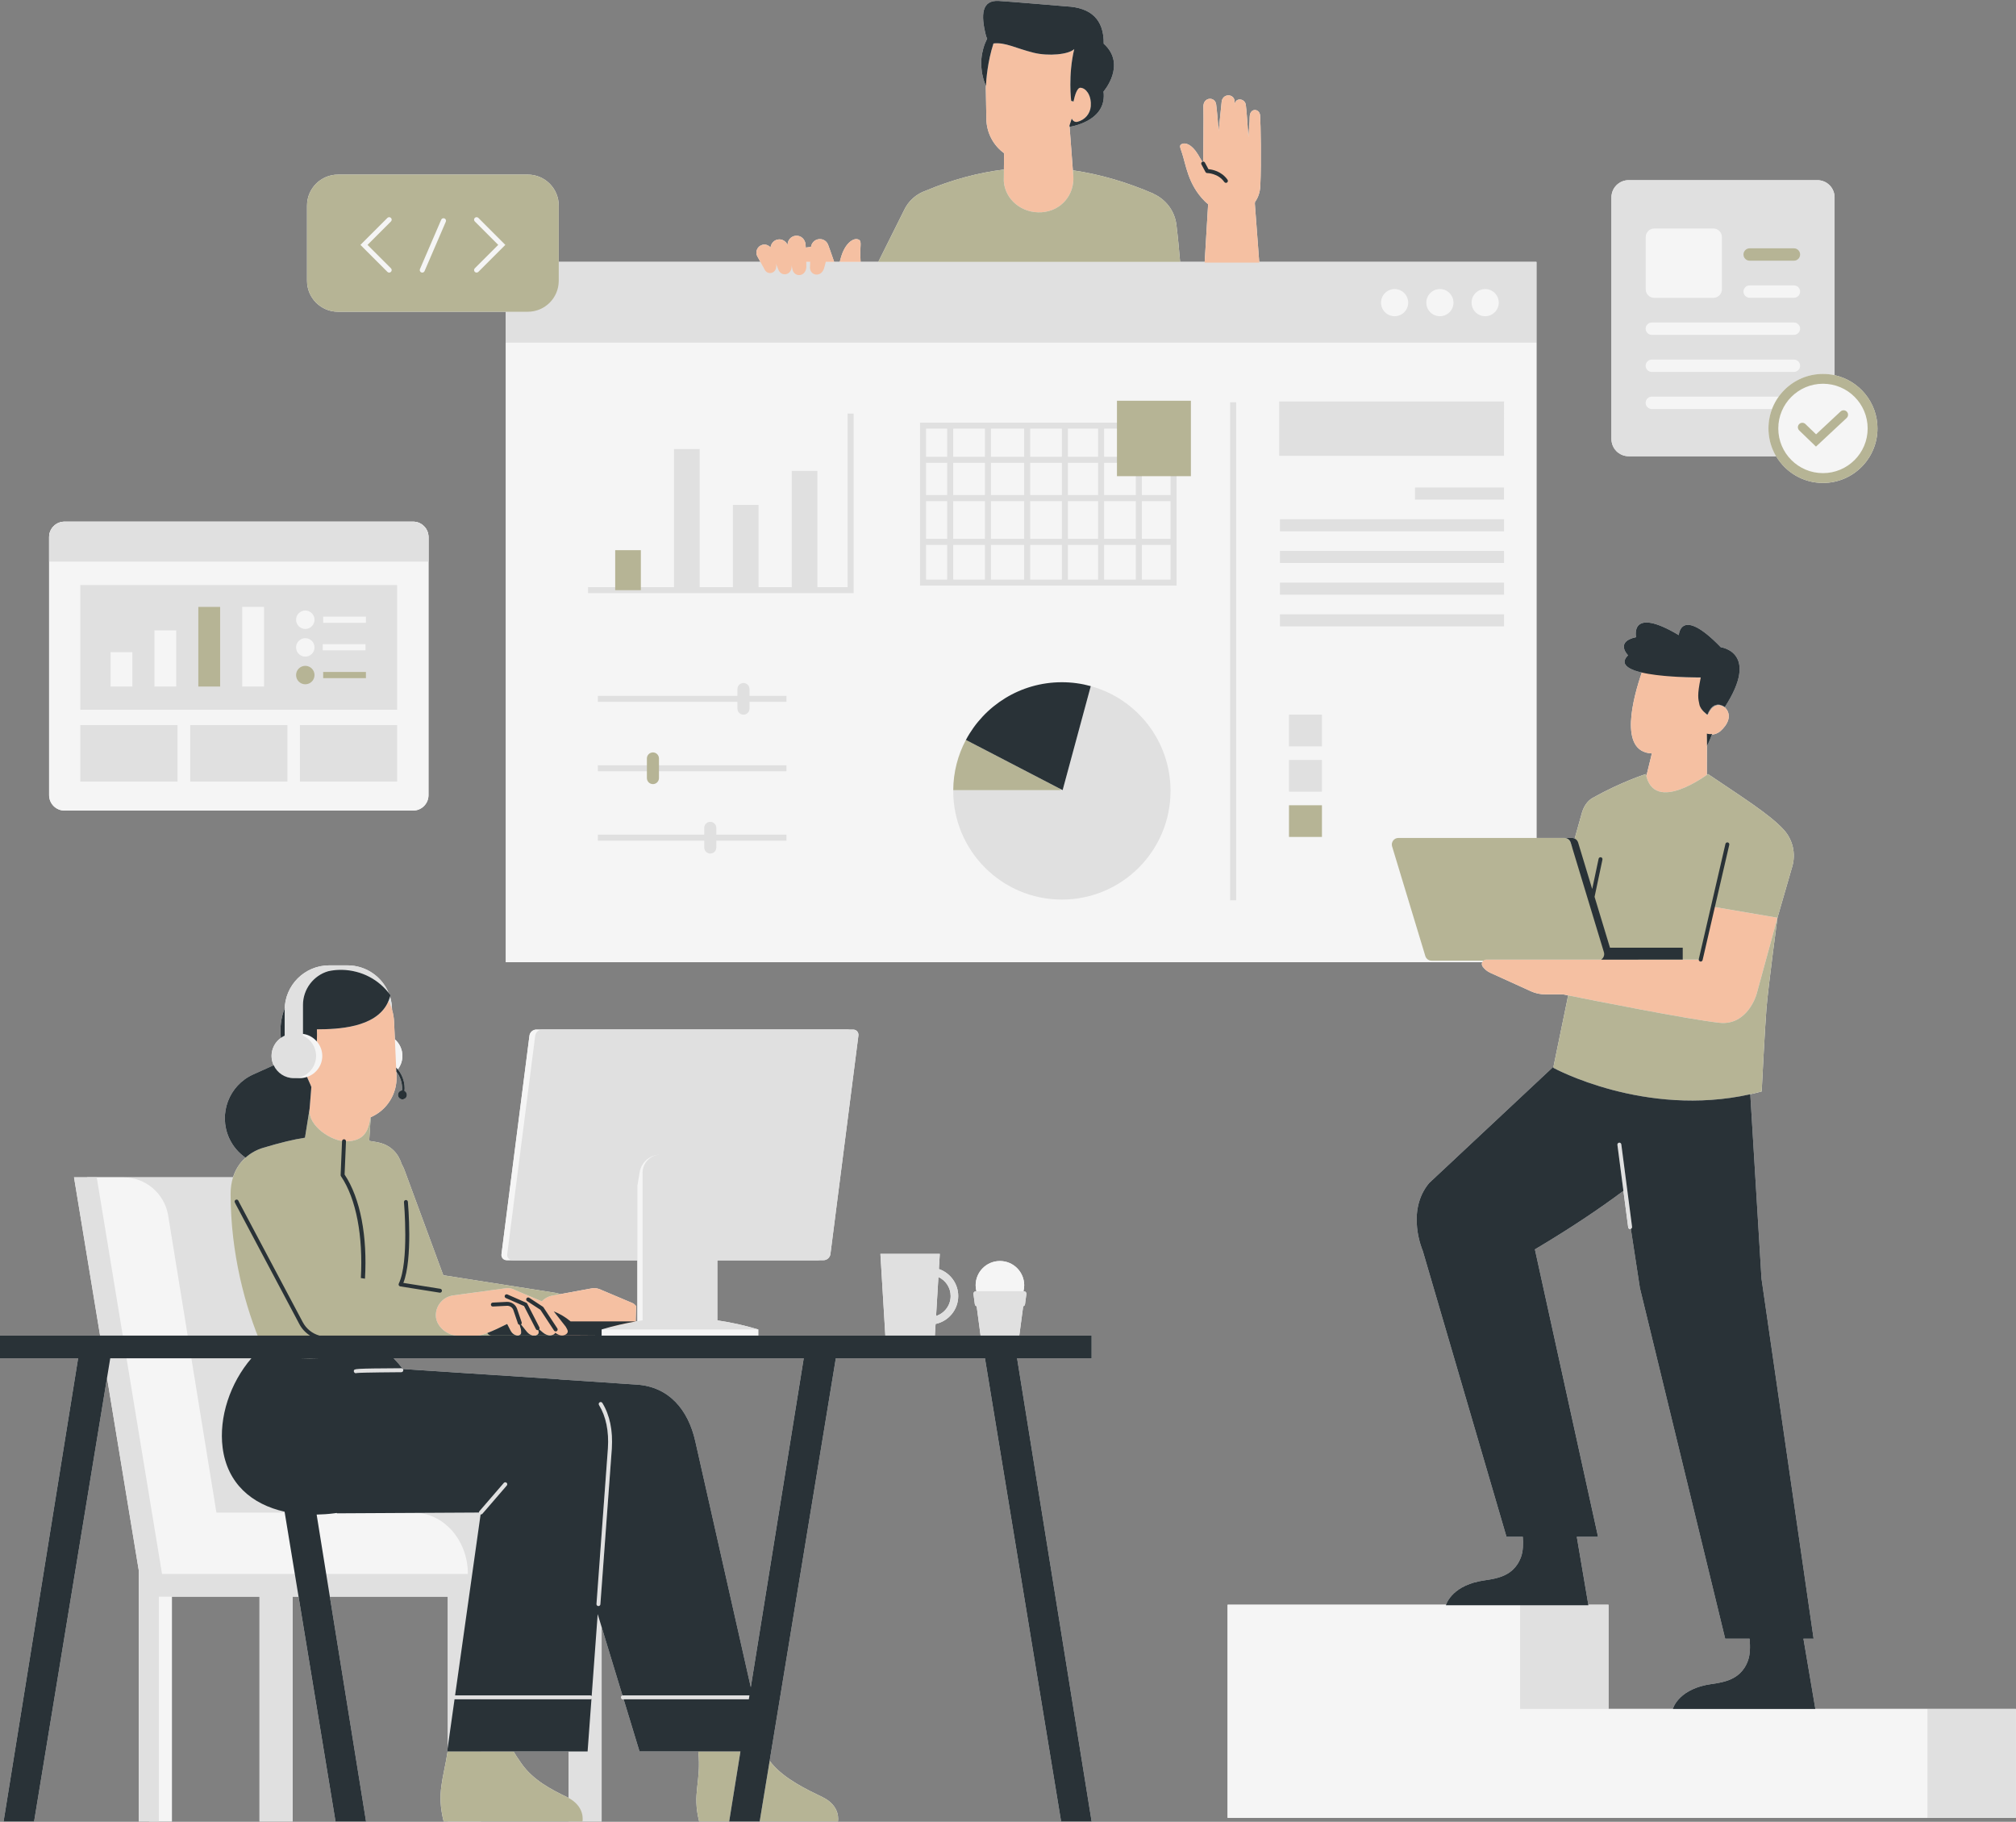 <?xml version="1.0" encoding="UTF-8" standalone="no"?><svg xmlns="http://www.w3.org/2000/svg" xmlns:xlink="http://www.w3.org/1999/xlink" fill="#000000" height="417.6" preserveAspectRatio="xMidYMid meet" version="1" viewBox="0.0 -0.2 462.2 417.6" width="462.2" zoomAndPan="magnify"><rect x="0.0" y="-0.2" width="462.2" height="417.6" fill="#808080" stroke="none"/><g><g fill="#f5f5f5" id="change1_1"><path d="M14.791,185.606h79.918c1.951,0,3.532-1.582,3.532-3.532v-53.538v-5.628c0-1.951-1.582-3.532-3.532-3.532 H14.791c-1.951,0-3.532,1.582-3.532,3.532v5.628v53.538C11.258,184.024,12.84,185.606,14.791,185.606z" fill="inherit"/><path d="M234.584,299.23c0.215-0.056,0.386-0.231,0.417-0.461l0.313-2.35c0.045-0.336-0.217-0.635-0.556-0.635 h-0.116c0.11-0.437,0.175-0.892,0.175-1.364c0-3.075-2.493-5.568-5.568-5.568c-3.074,0-5.568,2.493-5.568,5.568 c0,0.471,0.065,0.927,0.175,1.364h-0.116c-0.34,0-0.601,0.299-0.556,0.636l0.314,2.349c0.031,0.231,0.201,0.405,0.417,0.461 l0.898,6.716h-10.477l0.161-2.664c2.962-0.625,5.193-3.258,5.193-6.403c0-2.869-1.859-5.308-4.434-6.189l0.209-3.47h-3.481h-7.815 h-2.321l1.128,18.726h-65.132l0.088-0.036v0.036h35.909v-1.402h-0.001c-3.127-0.944-6.254-1.635-9.381-2.086v-13.794h23.045h1.317 c0.766,0,1.467-0.622,1.565-1.388l6.416-50.087c0.098-0.767-0.445-1.388-1.211-1.388h-1.317h-70.002h-1.318 c-0.766,0-1.467,0.622-1.565,1.388l-6.416,50.087c-0.098,0.767,0.445,1.388,1.211,1.388h1.317h28.635v13.97h0.106 c-0.256,0.042-0.513,0.081-0.769,0.126c0.069-0.012,0.137-0.027,0.206-0.039l0.056-0.023l0.101-3.529l0,0 c-0.039-0.049-0.088-0.087-0.13-0.133c-0.172-0.218-0.389-0.395-0.642-0.514c-0.089-0.049-0.18-0.082-0.272-0.117l-6.822-2.88 c-0.061-0.03-0.117-0.061-0.182-0.089c-0.625-0.268-1.272-0.441-1.966-0.342l-8.976,1.648l1.616-0.297 c-0.432-0.161-0.879-0.289-1.353-0.338l-25.478-3.996l-8.887-24.094c-0.175-0.479-0.39-0.921-0.631-1.336 c-0.701-2.205-2.265-4.474-5.761-5.08c-0.594-0.103-1.158-0.2-1.71-0.294l0.349-5.419c3.829-1.648,6.094-5.48,5.921-9.445 l-0.051-1.112v0l0.005,0.117c0.836,1.08,1.316,2.414,1.316,3.811c0,0.164-0.016,0.327-0.028,0.49 c-0.521,0.055-0.934,0.481-0.934,1.018c0,0.574,0.465,1.039,1.038,1.039c0.574,0,1.04-0.465,1.04-1.039 c0-0.398-0.232-0.733-0.561-0.908c0.018-0.199,0.035-0.399,0.035-0.6c0-1.607-0.579-3.134-1.584-4.344 c0.658-0.857,1.071-1.911,1.071-3.076c0-1.519-0.677-2.868-1.729-3.803l0.294,6.467l0,0l-0.476-10.484 c-0.043-0.959-0.212-1.88-0.469-2.762c-0.004-1.045-0.163-2.054-0.458-3.003c-0.001,0.005-0.003,0.009-0.005,0.013 c0.001-0.004,0.003-0.007,0.004-0.01c0.033-0.119,0.082-0.225,0.11-0.347c-0.137-0.191-0.29-0.364-0.436-0.546 c0,0,0.001,0.001,0.001,0.001c-1.54-3.69-5.181-6.283-9.428-6.283h-1.851h-0.104h-2.235c-5.641,0-10.214,4.573-10.214,10.214 c0-0.138,0.015-0.271,0.021-0.408c-0.855,2.16-1.167,4.508-0.886,6.824c-1.289,0.924-2.138,2.42-2.138,4.127 c0,0.773,0.185,1.499,0.493,2.156c-0.002-0.005-0.006-0.01-0.008-0.015l-4.699,2.115c-5.546,2.496-8.018,9.015-5.523,14.56 c0.851,1.891,2.177,3.413,3.765,4.515c-1.286,1.162-2.285,2.665-2.861,4.491H28.244h-8.277v0h-2.996l5.977,36.287H0v5.202h17.91 L0.821,417.315h6.998l16.721-101.701l7.275,44.164v57.537h2.385h2.228h2.974v-51.524h20.098v51.524h2.385h2.228h2.975v-51.524 h1.36l8.472,51.524h2.385h2.817h1.796l-8.293-51.524h27.035v34.522l-0.135,0.961h0.099c-0.962,6.292-2.553,9.483-0.909,16.042 h31.825v0h1.418h2.975v-44.568l4.781,15.701c-0.184,0.056-0.322,0.222-0.322,0.424c0,0.248,0.202,0.45,0.45,0.45h0.138 l3.639,11.951h13.485c0.705,7.128-1.461,9.47,0.185,16.042h31.825c0,0,0.753-3.504-3.579-5.596 c-3.507-1.694-8.596-4.096-11.593-7.685c-0.171-0.205-0.33-0.414-0.482-0.622l15.169-92.263h34.191l17.455,106.167h2.385h2.817 h1.795l-17.088-106.167h17.089v-5.202h-16.584L234.584,299.23z M215.147,292.517c1.652,0.761,2.804,2.427,2.804,4.362 c0,2.14-1.406,3.956-3.342,4.576L215.147,292.517z M63.933,245.593c0.108,0.099,0.223,0.191,0.34,0.28 C64.156,245.784,64.041,245.693,63.933,245.593z M70.456,246.638l0.706,1.768l-0.785-1.744l0,0 C70.403,246.654,70.43,246.647,70.456,246.638z M71.146,246.337c0.021-0.011,0.042-0.023,0.064-0.035 C71.189,246.314,71.168,246.326,71.146,246.337z M70.982,253.955l0.402-4.993l-0.419,5.213L70.982,253.955z M72.8,244.955 c0.043-0.055,0.092-0.104,0.132-0.16C72.891,244.851,72.843,244.9,72.8,244.955z M73.795,242.771 c0.056-0.303,0.094-0.614,0.094-0.933C73.889,242.158,73.852,242.468,73.795,242.771z M73.171,244.407 c0.079-0.135,0.157-0.27,0.224-0.412C73.328,244.137,73.251,244.273,73.171,244.407z M73.546,243.637 c0.069-0.182,0.125-0.368,0.174-0.559C73.671,243.269,73.616,243.456,73.546,243.637z M72.64,238.513 C72.64,238.513,72.639,238.513,72.64,238.513c0.041-0.806,0.046-1.554,0.034-2.181C72.685,236.959,72.681,237.707,72.64,238.513z M72.057,224.24c0.419-0.389,0.878-0.734,1.372-1.026C72.935,223.506,72.477,223.852,72.057,224.24z M72.066,243.824 c0.258-0.61,0.401-1.282,0.401-1.986C72.467,242.542,72.324,243.213,72.066,243.824z M69.636,246.855 c-0.276,0.053-0.559,0.086-0.851,0.086C69.077,246.941,69.358,246.902,69.636,246.855z M69.351,246.54 c0.005-0.002,0.009-0.005,0.013-0.007C69.359,246.534,69.355,246.538,69.351,246.54z M110.826,346.527l5.36-6.211L110.826,346.527 L110.826,346.527z M109.8,346.527h-2.922l2.924-0.016c0-0.004,0.002-0.008,0.002-0.012 C109.804,346.508,109.8,346.517,109.8,346.527z M109.826,346.357c0.017-0.051,0.043-0.099,0.08-0.142 C109.869,346.258,109.844,346.306,109.826,346.357z M136.321,305.942l0.585,0.004h-0.585L136.321,305.942z M142.14,303.433 c-0.034,0.008-0.069,0.017-0.103,0.025l-0.001-0.002C142.071,303.448,142.105,303.441,142.14,303.433z M140.063,303.944 c-0.706,0.187-1.411,0.383-2.116,0.596C138.652,304.328,139.358,304.131,140.063,303.944z M137.981,302.546 c-0.011-0.001-0.022-0.003-0.034-0.004l-0.018-0.064C137.946,302.5,137.964,302.524,137.981,302.546z M88.824,229.794 C88.824,229.794,88.823,229.794,88.824,229.794c-0.089,0.179-0.167,0.366-0.269,0.533c0.206-0.34,0.39-0.7,0.548-1.083 c0.161,0.321,0.305,0.652,0.435,0.991c-0.132-0.337-0.274-0.67-0.435-0.991c-2.367,5.726-10.295,6.42-15.48,6.494 C78.63,235.664,86.18,234.998,88.824,229.794c0.111-0.225,0.215-0.458,0.311-0.698C89.042,229.338,88.935,229.568,88.824,229.794z M80.789,222.356c-0.212-0.04-0.427-0.059-0.64-0.089c0.314,0.044,0.628,0.086,0.938,0.152 C80.987,222.398,80.889,222.375,80.789,222.356z M81.278,222.469c0.434,0.099,0.866,0.208,1.29,0.348 c-0.088-0.029-0.176-0.056-0.264-0.083C81.967,222.629,81.623,222.547,81.278,222.469z M83.329,223.109 c0.214,0.085,0.433,0.155,0.643,0.251c-0.029-0.013-0.059-0.024-0.088-0.037C83.703,223.242,83.514,223.182,83.329,223.109z M87.973,226.113c-0.367-0.362-0.753-0.694-1.151-1.008C87.219,225.419,87.606,225.752,87.973,226.113z M83.995,223.372 c0.964,0.441,1.884,0.993,2.739,1.656C85.879,224.365,84.959,223.813,83.995,223.372z M79.429,222.168 c-0.048-0.004-0.095-0.012-0.142-0.016C79.335,222.155,79.382,222.164,79.429,222.168z M77.434,222.109h0.279v0.008 c-0.827,0.029-1.654,0.133-2.472,0.311C75.938,222.224,76.672,222.109,77.434,222.109z M73.479,223.184 c0.158-0.092,0.321-0.176,0.485-0.258C73.8,223.007,73.637,223.092,73.479,223.184z M74.084,222.868 c0.163-0.077,0.329-0.149,0.498-0.215C74.413,222.719,74.247,222.791,74.084,222.868z M74.697,222.61 c0.178-0.066,0.358-0.129,0.542-0.182C75.055,222.481,74.875,222.544,74.697,222.61z M71.916,224.371 c-0.105,0.102-0.205,0.209-0.305,0.317C71.711,224.579,71.811,224.473,71.916,224.371z M71.429,224.89 c-0.088,0.102-0.174,0.206-0.257,0.313C71.255,225.096,71.341,224.992,71.429,224.89z M70.983,225.458 c-0.073,0.101-0.146,0.202-0.214,0.307C70.837,225.66,70.91,225.56,70.983,225.458z M70.561,226.11 c-0.058,0.1-0.118,0.199-0.172,0.302C70.442,226.31,70.502,226.211,70.561,226.11z M70.116,226.983 c-0.035,0.082-0.065,0.167-0.097,0.25C70.051,227.15,70.081,227.065,70.116,226.983z M69.861,227.667 c-0.029,0.091-0.055,0.182-0.082,0.274C69.805,227.849,69.831,227.758,69.861,227.667z M69.665,228.388 c-0.021,0.091-0.041,0.181-0.058,0.273C69.624,228.569,69.644,228.479,69.665,228.388z M69.531,229.158 c-0.01,0.08-0.023,0.16-0.03,0.241C69.508,229.318,69.521,229.238,69.531,229.158z M69.463,236.785 c0.765,0.104,1.462,0.396,2.079,0.801c-0.618-0.397-1.316-0.681-2.079-0.783V236.785z M67.368,246.941c-0.001,0-0.003,0-0.004,0 c0,0-0.001,0-0.001,0c-0.315,0-0.619-0.038-0.917-0.093c0.299,0.054,0.603,0.093,0.917,0.093 C67.365,246.941,67.367,246.941,67.368,246.941z M65.29,246.493c-0.247-0.111-0.485-0.237-0.709-0.385 C64.805,246.255,65.042,246.383,65.29,246.493z M66.173,246.787c-0.209-0.051-0.412-0.114-0.61-0.189 C65.761,246.673,65.964,246.737,66.173,246.787z M65.264,237.197c-0.171,0.077-0.332,0.171-0.491,0.266 C64.93,237.365,65.093,237.274,65.264,237.197z M63.596,245.255c-0.073-0.08-0.139-0.165-0.206-0.249 C63.458,245.09,63.524,245.175,63.596,245.255z M59.352,263.259c-0.076,0.031-0.15,0.063-0.225,0.096 C59.202,263.323,59.277,263.29,59.352,263.259z M58.21,263.801c-0.01,0.006-0.021,0.01-0.031,0.016 C58.189,263.811,58.2,263.806,58.21,263.801z M57.198,264.437c-0.001,0-0.001,0.001-0.002,0.001 C57.197,264.438,57.198,264.437,57.198,264.437z M119.547,404.034c-0.928-1.326-1.48-2.189-1.811-2.761h12.609v10.654 c-0.128-0.069-0.246-0.141-0.384-0.208C126.454,410.025,122.229,407.864,119.547,404.034z M172.128,386.547l-12.727-56.397 c-1.626-7.208-6.026-12.484-13.4-12.963l-17.375-1.161c-0.278-0.033-0.554-0.073-0.839-0.092l-35.413-2.324 c-0.656-0.86-1.374-1.677-2.125-2.461h94.014L172.128,386.547z" fill="inherit"/><path d="M373.384,104.376h33.824c2.178,3.664,6.165,6.127,10.737,6.127c6.901,0,12.495-5.594,12.495-12.495 c0-5.987-4.213-10.985-9.835-12.205V45.035c0-2.173-1.762-3.935-3.935-3.935h-43.286c-2.173,0-3.935,1.762-3.935,3.935v55.406 C369.449,102.614,371.211,104.376,373.384,104.376z M413.125,88.968c0.279-0.149,0.565-0.287,0.859-0.411 C413.691,88.681,413.405,88.819,413.125,88.968z M414.096,88.517c0.269-0.109,0.541-0.212,0.821-0.298 C414.638,88.305,414.365,88.407,414.096,88.517z M415.182,88.15c0.235-0.066,0.469-0.132,0.71-0.181 C415.651,88.018,415.416,88.085,415.182,88.15z M410.752,90.716c0.692-0.683,1.48-1.269,2.344-1.734 C412.233,89.448,411.445,90.033,410.752,90.716z M407.808,90.721c0,0,0.001-0.001,0.001-0.001 C407.809,90.721,407.809,90.721,407.808,90.721L407.808,90.721z M408.754,89.563c-0.02,0.022-0.039,0.043-0.059,0.065 C408.715,89.607,408.735,89.585,408.754,89.563z M409.743,88.597c0.01-0.008,0.019-0.017,0.028-0.026 C409.762,88.58,409.753,88.589,409.743,88.597z M406.281,93.555L406.281,93.555L406.281,93.555L406.281,93.555z M416.405,87.891 c0.166-0.025,0.329-0.058,0.497-0.075C416.734,87.832,416.571,87.866,416.405,87.891z M412.14,86.948 c0.034-0.018,0.069-0.032,0.103-0.05C412.209,86.916,412.174,86.93,412.14,86.948z M413.368,86.39 c0.117-0.046,0.236-0.087,0.354-0.13C413.604,86.303,413.485,86.344,413.368,86.39z M414.676,85.96 c0.145-0.039,0.29-0.078,0.437-0.112C414.966,85.882,414.821,85.921,414.676,85.96z M416.094,85.665 c0.141-0.021,0.279-0.048,0.421-0.064C416.374,85.617,416.235,85.644,416.094,85.665z M405.51,96.809 c-0.038,0.395-0.061,0.794-0.061,1.199c0,0.378,0.024,0.75,0.057,1.12c-0.033-0.369-0.057-0.741-0.057-1.12 C405.45,97.603,405.471,97.204,405.51,96.809z M405.931,94.606c-0.003,0.013-0.006,0.026-0.01,0.038 C405.925,94.632,405.927,94.619,405.931,94.606z M405.674,95.681c-0.019,0.099-0.029,0.2-0.045,0.299 C405.646,95.881,405.655,95.78,405.674,95.681z M406.13,102.047c0.034,0.1,0.072,0.199,0.109,0.298 C406.202,102.246,406.165,102.148,406.13,102.047z M405.541,99.462c0.032,0.281,0.076,0.558,0.127,0.832 C405.617,100.02,405.574,99.743,405.541,99.462z M405.774,100.799c0.052,0.226,0.109,0.451,0.173,0.672 C405.882,101.25,405.826,101.025,405.774,100.799z M407.766,96.872c-0.042,0.373-0.066,0.752-0.066,1.136 C407.699,97.624,407.724,97.245,407.766,96.872z M408.728,93.556c-0.157,0.325-0.297,0.661-0.421,1.004 C408.43,94.216,408.57,93.881,408.728,93.556z M408.284,94.621c-0.111,0.313-0.203,0.635-0.284,0.961 C408.08,95.255,408.174,94.935,408.284,94.621z M407.96,95.738c-0.069,0.299-0.119,0.604-0.161,0.912 C407.841,96.341,407.893,96.037,407.96,95.738z M419.332,85.594c-0.014-0.001-0.027-0.005-0.041-0.006 C419.305,85.59,419.318,85.593,419.332,85.594z" fill="inherit"/><path d="M441.901,391.53h-25.702l-2.732-16.109h2.33l-11.946-82.536l-2.57-42.257 c-0.003,0.001-0.005,0.001-0.008,0.002c0.869-0.193,1.741-0.403,2.618-0.641c0,0,0.75-14.807,1.096-19.005 c0.43-5.223,2.523-20.805,2.524-20.815l-0.347,1.263l0.347-1.263l3.399-11.761c0.854-2.961,0.112-6.158-1.969-8.431 c-3.182-3.479-9.427-7.392-17.358-12.75c0,0-0.151,0.114-0.411,0.297c0.052-0.037,0.104-0.073,0.146-0.104l0.024-6.55l0.005-1.198 l0.012,1.095c0.41-0.785,0.794-1.699,1.133-2.592c0.026-0.002,0.048,0.001,0.075-0.001c0.562-0.052,1.248-0.251,1.878-0.803 c1.556-1.366,2.784-3.547,1.08-5.347c0,0-0.003-0.004-0.007-0.004c-0.004-0.004-0.008-0.008-0.012-0.012 c-0.344-0.266-2.541-1.775-3.974,1.728c0,0-0.253-0.18-0.569-0.473c0.271,0.235,0.477,0.375,0.477,0.375 c1.5-3.832,3.999-1.749,3.999-1.749c8.141-12.612-0.923-13.73-0.923-13.73c-9.279-9.599-9.63-2.776-9.63-2.776 c-11.379-6.775-9.797,0.474-9.797,0.474c-4.94,1.049-1.842,4.14-1.842,4.14c-1.965,2.009-0.008,3.225,3.164,3.962 c-1.96,5.676-5.425,18.262,2.309,18.539l-0.007,0.035l-0.008,0.025l-0.622,2.55l-0.631,2.58c1.155,4.662,5.196,4.145,8.662,2.688 c-3.583,1.509-7.779,2.02-8.773-3.149c0,0-5.669,1.81-12.199,5.473c-1.296,0.728-2.111,2.1-2.501,3.537l-1.628,5.802 c-0.198-0.095-0.411-0.163-0.642-0.163h-1.705h-6.406V78.34V59.83h-63.563l-1.007-13.366c0.025-0.13,0.022-0.239,0.037-0.362 c0.69-0.947,1.145-2.153,1.217-3.654c0.257-5.385,0.092-14.197-0.046-16.179c-0.113-1.632-2.391-1.844-2.392,0.423 c0,1.146-0.133,2.482-0.293,4.537c-0.165-2.539-0.418-6.187-0.59-7.401c-0.209-1.472-2.304-1.72-2.561-0.177 c0.002,0.425-0.017,0.73-0.028,0.395c-0.004-0.144,0.008-0.273,0.028-0.395c-0.001-0.249-0.009-0.539-0.03-0.765 c-0.146-1.562-2.547-1.727-2.931,0.079l-0.7,6.885c-0.193-2.378-0.424-5.031-0.582-6.142c-0.26-1.831-2.99-1.699-2.92,0.578 c0.062,2.001-0.025,10.513-0.047,12.553c-0.074-0.001-0.148,0.009-0.217,0.047c-0.002,0.001-0.003,0.003-0.005,0.004 c-0.315-0.567-0.684-1.213-0.975-1.686c-1.481-2.414-2.942-2.74-3.65-2.411c-0.637,0.296-0.519,0.605-0.08,1.865 c1.003,2.881,1.378,7.377,5.323,11.303c0.234,0.233,0.482,0.442,0.734,0.644l-0.79,13.226h-5.631 c-0.247-2.847-0.5-5.693-0.855-8.533c-0.399-3.193-2.436-5.773-5.158-7.026c0.002-0.011,0.006-0.041,0.006-0.041 c-6.309-2.724-12.473-4.511-18.583-5.389l0.101,1.334l-0.852-11.292c1.703-0.296,8.558-1.879,7.782-8.099 c0,0,5.373-6.167,0.04-10.971c0.06-5.574-2.946-8.281-8.548-8.552c0,0-12.661-1.077-15.477-1.249 c-4.01-0.249-4.174,3.221-2.984,7.914c0.068,0.27,0.171,0.501,0.288,0.715c-0.358,0.709-0.656,1.456-0.878,2.238 c-0.018,0.064-0.029,0.131-0.046,0.195c-0.088,0.329-0.172,0.66-0.234,0.999c-0.076,0.411-0.132,0.83-0.167,1.256 c-0.042,0.503-0.045,0.999-0.028,1.491c0.005,0.152,0.021,0.301,0.031,0.452c0.024,0.345,0.059,0.686,0.111,1.024 c0.025,0.161,0.052,0.321,0.082,0.481c0.065,0.341,0.146,0.676,0.239,1.008c0.037,0.132,0.068,0.265,0.109,0.395 c0.14,0.447,0.312,0.881,0.5,1.306c0-0.004,0-0.01,0.001-0.015c-0.017,0.37-0.021,0.583-0.021,0.583l0.121,7.041 c0.054,3.186,1.634,6.062,4.056,7.813l-0.033,3.756c-5.919,0.724-11.858,2.318-17.899,4.839c-0.01,0.004-0.018,0.01-0.028,0.014 c-2.133,0.74-3.972,2.306-4.992,4.526l-5.88,11.787h-4.058c-0.054-1.01-0.099-1.97-0.047-2.878 c0.099-1.723,0.135-2.148-0.713-2.325c-0.942-0.197-2.854,0.882-3.797,4.381c-0.075,0.28-0.153,0.554-0.23,0.822h-1.272 c-0.749-2.21-1.332-3.768-1.395-3.934c-0.003-0.008-0.005-0.015-0.009-0.023c0-0.001-0.004-0.01-0.004-0.01l-0.001,0 c-0.258-0.616-0.791-1.094-1.5-1.224c-1.167-0.214-2.249,0.599-2.403,1.751l-1.203,0.162c-0.016-0.325-0.032-0.594-0.049-0.763 c-0.113-1.161-1.074-2.051-2.236-1.949c-1.113,0.097-1.916,1.053-1.874,2.127c-0.395-0.923-1.356-1.484-2.36-1.238 c-0.885,0.216-1.476,0.972-1.545,1.814c-0.465-0.554-1.203-0.825-1.939-0.602c-1.07,0.325-1.61,1.517-1.146,2.533l0.752,1.355 h-46.236v-4.288v-8.625c0-3.917-3.175-7.092-7.092-7.092H77.482c-3.917,0-7.092,3.175-7.092,7.092v8.625v8.625 c0,3.917,3.175,7.092,7.092,7.092h38.48v7.081v142.021h223.871c-0.06,0.13-0.099,0.269-0.099,0.415 c0,0.195,0.058,0.398,0.188,0.579c0.442,0.615,1.039,1.108,1.73,1.419l9.347,4.25c1.017,0.463,2.125,0.702,3.243,0.702h4.058 c0.025,0,0.043,0,0.065,0.007c0.109,0.022,0.516,0.104,1.142,0.23l-0.24,1.283l-3.108,15.058l-28.51,26.68 c-5.43,6.516-1.448,15.566-1.448,15.566l19.186,65.522h3.74c0.121,1.65,0.062,3.288-0.381,4.541 c-1.833,5.192-6.89,5.079-9.621,5.65c-5.921,1.239-7.368,4.704-7.596,5.375h-50.085v48.847h160.455h20.272V391.53H441.901z M245.718,26.975l-0.168,0.513l-0.352,1.07L245.718,26.975c0.083,0.204,0.219,0.365,0.373,0.496 C245.937,27.34,245.801,27.179,245.718,26.975z M246.431,27.67c0.187,0.067,0.386,0.099,0.599,0.045 C246.818,27.769,246.618,27.737,246.431,27.67z M250.078,24.171c0.021-0.247,0.021-0.488,0.013-0.725c0,0,0,0,0,0 C250.099,23.683,250.099,23.924,250.078,24.171z M250.077,23.229c0,0,0,0.001,0,0.001c-0.012-0.167-0.032-0.329-0.058-0.489 c0,0,0,0.001,0,0.001C250.045,22.901,250.064,23.063,250.077,23.229z M249.881,22.143c-0.017-0.058-0.029-0.12-0.047-0.176 c0,0,0,0,0,0C249.853,22.023,249.864,22.085,249.881,22.143z M249.711,21.657C249.711,21.658,249.712,21.658,249.711,21.657 c-0.029-0.07-0.06-0.141-0.093-0.208c0,0,0,0.001,0.001,0.001C249.652,21.517,249.682,21.587,249.711,21.657z M249.409,21.073 c-0.004-0.006-0.008-0.011-0.011-0.016c0,0,0,0,0,0C249.402,21.063,249.406,21.068,249.409,21.073z M249.061,20.618 c-0.006-0.006-0.013-0.012-0.019-0.018C249.048,20.606,249.055,20.611,249.061,20.618z M248.238,20.036 c-0.16-0.061-0.326-0.105-0.5-0.12C247.912,19.932,248.078,19.974,248.238,20.036z M248.677,20.277 c-0.043-0.03-0.09-0.051-0.135-0.078C248.587,20.227,248.634,20.246,248.677,20.277z M226.136,18.08 c0.01-0.123,0.023-0.251,0.035-0.383C226.159,17.829,226.147,17.957,226.136,18.08z M226.065,19.027 c0.005-0.077,0.01-0.154,0.015-0.239C226.075,18.872,226.07,18.949,226.065,19.027z M226.095,18.592 c0.007-0.097,0.015-0.197,0.024-0.302C226.11,18.396,226.102,18.495,226.095,18.592z M226.346,16.191 c-0.063,0.473-0.115,0.915-0.156,1.318C226.231,17.106,226.282,16.664,226.346,16.191z M227.492,10.662 c0.086-0.298,0.177-0.598,0.273-0.898C227.668,10.065,227.578,10.364,227.492,10.662z M226.375,15.985 c0.025-0.176,0.051-0.355,0.079-0.539C226.425,15.629,226.399,15.809,226.375,15.985z M226.49,15.209 c0.03-0.189,0.062-0.383,0.096-0.579C226.552,14.826,226.52,15.02,226.49,15.209z M226.624,14.409 c0.096-0.537,0.207-1.095,0.336-1.67C226.832,13.313,226.72,13.872,226.624,14.409z M227.019,12.486 c0.048-0.206,0.097-0.413,0.15-0.622C227.116,12.073,227.067,12.28,227.019,12.486z M227.245,11.566 c0.054-0.207,0.11-0.415,0.169-0.624C227.355,11.151,227.298,11.36,227.245,11.566z M371.029,249.982 c0.122,0.03,0.246,0.059,0.369,0.089C371.275,250.041,371.151,250.011,371.029,249.982z M372.693,250.369 c0.123,0.027,0.247,0.053,0.371,0.08C372.94,250.423,372.816,250.396,372.693,250.369z M389.494,178.623 c-0.388,0.237-0.817,0.487-1.276,0.736C388.677,179.109,389.105,178.859,389.494,178.623z M389.833,178.413 c-0.089,0.056-0.177,0.111-0.272,0.169C389.656,178.524,389.744,178.468,389.833,178.413z M390.122,233.677 c-0.23-0.036-0.465-0.073-0.704-0.112C389.657,233.603,389.892,233.64,390.122,233.677z M388.987,233.496 c-0.248-0.04-0.501-0.082-0.758-0.124C388.485,233.414,388.739,233.455,388.987,233.496z M387.797,233.3 c-0.283-0.047-0.573-0.096-0.864-0.146C387.225,233.204,387.514,233.253,387.797,233.3z M386.564,233.092 c-0.405-0.069-0.816-0.14-1.234-0.213C385.748,232.952,386.16,233.023,386.564,233.092z M385.294,232.873 c-0.453-0.079-0.912-0.159-1.378-0.242C384.382,232.714,384.841,232.794,385.294,232.873z M383.823,232.615 c-0.427-0.076-0.858-0.152-1.293-0.231C382.966,232.462,383.397,232.539,383.823,232.615z M382.269,232.337 c-0.377-0.068-0.756-0.136-1.137-0.206C381.514,232.201,381.893,232.269,382.269,232.337z M380.769,232.065 c-0.354-0.064-0.708-0.129-1.065-0.195C380.06,231.935,380.415,232,380.769,232.065z M379.326,231.8 c-0.349-0.064-0.697-0.129-1.047-0.194C378.628,231.671,378.977,231.736,379.326,231.8z M377.845,231.526 c-0.346-0.065-0.692-0.129-1.038-0.194C377.153,231.396,377.499,231.461,377.845,231.526z M376.427,231.26 c-0.381-0.072-0.76-0.143-1.139-0.215C375.667,231.117,376.047,231.189,376.427,231.26z M375.016,230.994 c-1.908-0.361-3.782-0.721-5.546-1.064C371.234,230.273,373.108,230.633,375.016,230.994z M369.035,229.846 c-0.32-0.062-0.637-0.124-0.948-0.185C368.398,229.722,368.716,229.784,369.035,229.846z M367.893,229.623 c-0.363-0.071-0.72-0.141-1.07-0.209C367.173,229.483,367.53,229.553,367.893,229.623z M390.529,233.74 c0.22,0.034,0.434,0.066,0.645,0.098C390.963,233.806,390.749,233.774,390.529,233.74z M391.581,233.898 c0.203,0.03,0.398,0.058,0.592,0.085C391.979,233.956,391.784,233.928,391.581,233.898z M392.529,234.034 c0.209,0.029,0.406,0.055,0.602,0.08C392.935,234.089,392.738,234.063,392.529,234.034z M393.398,234.149 c0.274,0.035,0.535,0.066,0.777,0.093C393.933,234.215,393.672,234.184,393.398,234.149z M390.959,177.673 c0.052-0.036,0.104-0.072,0.15-0.104C391.062,177.602,391.012,177.636,390.959,177.673z M389.975,178.324 c0.079-0.05,0.153-0.098,0.227-0.146C390.127,178.226,390.054,178.273,389.975,178.324z M390.347,178.084 c0.068-0.045,0.133-0.087,0.196-0.129C390.48,177.996,390.416,178.039,390.347,178.084z M390.68,177.863 c0.057-0.038,0.112-0.075,0.164-0.111C390.791,177.788,390.737,177.824,390.68,177.863z M389.927,155.09 c-0.005,0.026-0.009,0.047-0.015,0.073c-0.549-0.008-2.086-0.04-4.046-0.154C388.216,155.103,389.927,155.09,389.927,155.09z M386.642,180.146c-0.165,0.075-0.331,0.147-0.498,0.219C386.312,180.293,386.478,180.22,386.642,180.146z M388.212,179.362 c-0.143,0.078-0.29,0.155-0.439,0.232C387.922,179.517,388.069,179.44,388.212,179.362z M387.7,179.633 c-0.146,0.076-0.296,0.15-0.447,0.224C387.405,179.783,387.554,179.708,387.7,179.633z M387.177,179.894 c-0.154,0.075-0.309,0.148-0.466,0.22C386.868,180.042,387.024,179.969,387.177,179.894z M360.446,194.06L360.446,194.06 l-0.337-1.113L360.446,194.06z M363.245,228.709c-0.532-0.106-1.026-0.204-1.486-0.295 C362.221,228.505,362.71,228.603,363.245,228.709z M366.588,229.368c-0.316-0.062-0.625-0.123-0.928-0.182 C365.963,229.245,366.272,229.306,366.588,229.368z M365.355,229.126c-0.279-0.055-0.55-0.108-0.816-0.161 C364.805,229.018,365.076,229.071,365.355,229.126z M364.238,228.906c-0.324-0.064-0.636-0.126-0.939-0.186 C363.601,228.779,363.916,228.842,364.238,228.906z M384.075,251.962c-0.033-0.002-0.067-0.003-0.1-0.005 C384.008,251.959,384.042,251.96,384.075,251.962z M382.171,251.824c-0.071-0.006-0.143-0.011-0.214-0.017 C382.028,251.814,382.1,251.818,382.171,251.824z M380.272,251.635c-0.094-0.011-0.188-0.02-0.281-0.031 C380.083,251.616,380.178,251.625,380.272,251.635z M378.4,251.398c-0.107-0.015-0.216-0.029-0.322-0.044 C378.185,251.37,378.293,251.383,378.4,251.398z M376.57,251.118c-0.116-0.019-0.233-0.037-0.348-0.057 C376.337,251.081,376.454,251.099,376.57,251.118z M374.786,250.8c-0.119-0.023-0.24-0.045-0.358-0.068 C374.546,250.755,374.667,250.777,374.786,250.8z M369.797,249.669c-0.121-0.032-0.242-0.064-0.362-0.096 C369.554,249.605,369.676,249.637,369.797,249.669z M368.267,249.25c-0.119-0.034-0.237-0.068-0.355-0.102 C368.029,249.182,368.148,249.216,368.267,249.25z M366.809,248.82c-0.115-0.035-0.228-0.07-0.341-0.105 C366.581,248.75,366.695,248.785,366.809,248.82z M365.427,248.382c-0.109-0.036-0.216-0.071-0.324-0.107 C365.21,248.311,365.318,248.346,365.427,248.382z M364.133,247.946c-0.108-0.037-0.212-0.074-0.318-0.112 C363.92,247.872,364.025,247.909,364.133,247.946z M362.918,247.513c-0.102-0.038-0.201-0.075-0.302-0.112 C362.717,247.438,362.816,247.475,362.918,247.513z M361.791,247.089c-0.095-0.037-0.185-0.072-0.278-0.108 C361.605,247.016,361.696,247.052,361.791,247.089z M360.754,246.68c-0.088-0.035-0.17-0.07-0.255-0.104 C360.584,246.61,360.667,246.644,360.754,246.68z M359.814,246.291c-0.081-0.034-0.155-0.066-0.233-0.1 C359.659,246.225,359.734,246.257,359.814,246.291z M358.971,245.928c-0.072-0.031-0.136-0.061-0.205-0.091 C358.835,245.868,358.9,245.897,358.971,245.928z M358.23,245.596c-0.064-0.029-0.119-0.055-0.18-0.083 C358.11,245.541,358.167,245.567,358.23,245.596z M357.596,245.302c-0.057-0.027-0.103-0.049-0.156-0.075 C357.492,245.252,357.54,245.275,357.596,245.302z M357.066,245.047c-0.046-0.022-0.081-0.04-0.124-0.061 C356.984,245.007,357.021,245.025,357.066,245.047z M356.653,244.843c-0.052-0.026-0.087-0.044-0.131-0.067 C356.566,244.798,356.603,244.817,356.653,244.843z M356.353,244.689c-0.043-0.022-0.066-0.035-0.098-0.051 C356.287,244.654,356.311,244.668,356.353,244.689z M368.777,391.53v-23.892h-4.627l-2.64-15.566h4.874l-14.48-65.884 c8.132-4.832,14.8-9.304,20.291-13.414l-1.375-10.543l2.466,18.903c0.029,0.227,0.223,0.392,0.445,0.392 c0.02,0,0.039-0.001,0.06-0.004c0.039-0.005,0.072-0.022,0.106-0.036c0,0,0,0,0,0l2.081,13.571l19.548,80.364h5.594 c0.163,1.789,0.137,3.602-0.343,4.961c-1.833,5.192-6.891,5.079-9.621,5.65c-6.567,1.375-7.635,5.498-7.635,5.498H368.777z M374.12,281.288c-0.004,0.007-0.006,0.014-0.01,0.02C374.114,281.302,374.116,281.295,374.12,281.288z" fill="inherit"/></g><g id="change1_2"><path d="M347.784,75.07h-36.558V64.605h36.558V75.07z M378.707,85.055h32.582c0.782,0,1.417-0.634,1.417-1.417 s-0.634-1.417-1.417-1.417h-32.582c-0.782,0-1.417,0.634-1.417,1.417S377.924,85.055,378.707,85.055z M352.26,78.34H115.962 v142.021H352.26V78.34z M348.505,391.53v-23.892h-67.06v48.847h160.455V391.53H348.505z M378.707,93.555h30.022 c-0.653,1.348-1.029,2.855-1.029,4.453c0,5.658,4.587,10.245,10.246,10.245c5.658,0,10.245-4.587,10.245-10.245 c0-5.658-4.587-10.245-10.245-10.245c-2.807,0-5.348,1.131-7.198,2.959h-32.04c-0.782,0-1.417,0.634-1.417,1.417 S377.924,93.555,378.707,93.555z M401.136,68.055h10.152c0.782,0,1.417-0.634,1.417-1.417c0-0.782-0.634-1.417-1.417-1.417h-10.152 c-0.782,0-1.417,0.634-1.417,1.417C399.72,67.421,400.354,68.055,401.136,68.055z M378.707,76.555h32.582 c0.782,0,1.417-0.634,1.417-1.417v0c0-0.782-0.634-1.417-1.417-1.417h-32.582c-0.782,0-1.417,0.634-1.417,1.417v0 C377.29,75.921,377.924,76.555,378.707,76.555z M379.272,68.076h13.537c1.087,0,1.968-0.881,1.968-1.968V54.146 c0-1.087-0.881-1.968-1.968-1.968h-13.537c-1.086,0-1.968,0.881-1.968,1.968v11.963C377.305,67.195,378.186,68.076,379.272,68.076z M94.817,346.527H49.621l-11.088-68.249c-0.888-4.987-5.224-8.618-10.289-8.618h-8.277l15.085,90.929h-0.851v56.727h5.202v-56.727 h67.87C107.272,352.822,101.696,346.527,94.817,346.527z M137.936,305.946h35.909v-1.402h-35.909V305.946z M194.276,235.8h-71.32 c-0.766,0-1.467,0.622-1.565,1.388l-6.416,50.087c-0.098,0.767,0.445,1.388,1.211,1.388h29.952v13.97h17.144v-13.97h24.224 c0.766,0,1.467-0.622,1.565-1.388l6.416-50.087C195.585,236.422,195.043,235.8,194.276,235.8z M98.241,182.073v-59.166 c0-1.951-1.582-3.532-3.532-3.532H14.791c-1.951,0-3.532,1.582-3.532,3.532v59.166c0,1.951,1.582,3.532,3.532,3.532h79.918 C96.66,185.606,98.241,184.024,98.241,182.073z M229.25,288.854c-3.074,0-5.568,2.493-5.568,5.568c0,0.471,0.065,0.927,0.175,1.364 h10.786c0.11-0.437,0.175-0.892,0.175-1.364C234.818,291.346,232.325,288.854,229.25,288.854z M67.365,246.941h1.421 c2.818,0,5.104-2.285,5.104-5.103c0-2.586-1.931-4.701-4.426-5.035v0.394c1.768,0.802,3.004,2.573,3.004,4.641 C72.467,244.656,70.182,246.94,67.365,246.941z M90.864,245.33c0.861-0.914,1.398-2.137,1.398-3.492 c0-1.519-0.677-2.868-1.729-3.803L90.864,245.33z M89.632,62.117c0.225-0.225,0.225-0.59,0-0.814l-5.37-5.369l5.37-5.369 c0.225-0.225,0.225-0.59,0-0.814s-0.59-0.225-0.814,0l-6.183,6.184l6.183,6.184c0.112,0.112,0.26,0.168,0.407,0.168 S89.52,62.229,89.632,62.117z M109.671,62.117l6.184-6.184l-6.184-6.184c-0.225-0.225-0.59-0.225-0.814,0 c-0.225,0.226-0.225,0.59,0,0.814l5.371,5.369l-5.371,5.369c-0.225,0.225-0.225,0.589,0,0.814c0.112,0.112,0.26,0.168,0.407,0.168 S109.559,62.229,109.671,62.117z M97.337,61.938l4.872-11.314c0.126-0.292-0.009-0.63-0.301-0.756 c-0.294-0.128-0.63,0.008-0.756,0.301L96.28,61.483c-0.126,0.292,0.009,0.63,0.301,0.756c0.074,0.032,0.151,0.047,0.228,0.047 C97.031,62.286,97.243,62.156,97.337,61.938z" fill="#f5f5f5"/></g><g id="change2_1"><path d="M462.172,391.53v24.956h-20.272V391.53H462.172z M348.505,391.53h20.272v-23.892h-20.272V391.53z M38.533,278.278l11.088,68.249H80.71l-11.089-68.249c-0.888-4.987-5.224-8.618-10.288-8.618H28.244 C33.309,269.659,37.645,273.291,38.533,278.278z M138.1,321.395c1.705,2.789,2.435,6.314,2.168,10.478l-2.335,31.788v2.13v51.524 h-2.975h-2.227h-2.385v-27.993h-20.097v27.993h-2.975h-2.227h-2.385v-51.524H67.088v51.524h-2.975h-2.228h-2.385v-51.524H36.428 v51.524h-4.613v-57.537l-14.845-90.118h5.203l14.978,90.929h22.349h43.159h2.385h2.227h0c0-7.766-5.577-14.062-12.456-14.062H109.8 c-0.004-0.11,0.029-0.222,0.106-0.312l5.598-6.487c0.162-0.189,0.447-0.209,0.635-0.047c0.188,0.162,0.209,0.446,0.047,0.635 l-5.36,6.211h14.651c5.79,0,10.643,4.466,12.039,10.509l1.854-25.224c0.255-3.971-0.431-7.319-2.037-9.947 c-0.13-0.212-0.062-0.488,0.149-0.618C137.693,321.117,137.97,321.183,138.1,321.395z M130.345,388.422v-22.631h-20.097v22.631 H130.345z M172.331,388.422h-29.489c-0.248,0-0.45,0.202-0.45,0.45s0.202,0.45,0.45,0.45h29.489c0.248,0,0.45-0.202,0.45-0.45 S172.579,388.422,172.331,388.422z M81.51,314.557c0.025,0.005,0.051,0.007,0.076,0.007c0.066,0,0.13-0.015,0.188-0.042 c0.384-0.04,2.154-0.133,10.238-0.188c0.249-0.002,0.449-0.205,0.447-0.453s-0.203-0.447-0.45-0.447c-0.001,0-0.002,0-0.003,0 c-10.841,0.075-10.842,0.086-10.886,0.636C81.101,314.302,81.279,314.518,81.51,314.557z M195.593,235.8h-71.319 c-0.767,0-1.468,0.622-1.566,1.388l-6.415,50.087c-0.098,0.767,0.444,1.388,1.211,1.388h28.635v-17.065l0.518-3.121 c0.382-2.302,2.373-3.99,4.705-3.99h0.086c-2.281,0-4.13,1.849-4.13,4.13v33.841c-3.128,0.451-6.255,1.142-9.383,2.086h35.909 c-3.127-0.944-6.255-1.635-9.382-2.086v-13.794h24.362c0.766,0,1.467-0.622,1.565-1.388l6.416-50.087 C196.902,236.422,196.36,235.8,195.593,235.8z M219.692,296.879c0,3.146-2.231,5.779-5.193,6.403l-0.164,2.704h-3.481h-5.552 h-2.321l-1.131-18.766h2.321h7.815h3.481l-0.209,3.47C217.832,291.572,219.692,294.01,219.692,296.879z M217.951,296.879 c0-1.935-1.152-3.602-2.804-4.362l-0.538,8.938C216.545,300.835,217.951,299.019,217.951,296.879z M234.759,295.785h-11.018 c-0.34,0-0.601,0.299-0.556,0.636l0.314,2.349c0.031,0.231,0.201,0.405,0.417,0.461l0.903,6.752h8.864l0.902-6.752 c0.215-0.056,0.386-0.231,0.417-0.461l0.313-2.35C235.359,296.084,235.098,295.785,234.759,295.785z M293.272,104.287h51.55V91.832 h-51.55V104.287z M420.605,45.035v40.768c-0.858-0.186-1.746-0.29-2.66-0.29c-4.178,0-7.868,2.058-10.136,5.208h-29.102 c-0.782,0-1.417,0.634-1.417,1.417s0.634,1.417,1.417,1.417h27.575c-0.529,1.385-0.832,2.882-0.832,4.453 c0,2.329,0.649,4.501,1.759,6.368h-33.824c-2.173,0-3.935-1.762-3.935-3.935V45.035c0-2.173,1.762-3.935,3.935-3.935h43.286 C418.843,41.1,420.605,42.862,420.605,45.035z M377.305,66.109c0,1.087,0.881,1.968,1.968,1.968h13.537 c1.087,0,1.968-0.881,1.968-1.968V54.146c0-1.087-0.881-1.968-1.968-1.968h-13.537c-1.086,0-1.968,0.881-1.968,1.968V66.109z M412.706,83.638c0-0.782-0.634-1.417-1.417-1.417h-32.582c-0.782,0-1.417,0.634-1.417,1.417s0.634,1.417,1.417,1.417h32.582 C412.071,85.055,412.706,84.421,412.706,83.638z M412.706,75.139c0-0.782-0.634-1.417-1.417-1.417h-32.582 c-0.782,0-1.417,0.634-1.417,1.417v0c0,0.782,0.634,1.417,1.417,1.417h32.582C412.071,76.555,412.706,75.921,412.706,75.139 L412.706,75.139z M412.706,66.639c0-0.782-0.634-1.417-1.417-1.417h-10.152c-0.782,0-1.417,0.634-1.417,1.417 c0,0.782,0.634,1.417,1.417,1.417h10.152C412.071,68.055,412.706,67.421,412.706,66.639z M195.708,94.6h-1.384v39.787h-6.919 v-26.64h-5.881v26.64h-7.611v-18.855h-5.882v18.855h-7.612v-31.656h-5.881v31.656h-19.72v1.384h60.891V94.6z M352.26,78.34H115.962 V59.83H352.26V78.34z M322.853,69.171c0-1.72-1.394-3.114-3.114-3.114c-1.719,0-3.114,1.394-3.114,3.114s1.394,3.114,3.114,3.114 C321.458,72.285,322.853,70.891,322.853,69.171z M333.232,69.171c0-1.72-1.394-3.114-3.114-3.114c-1.72,0-3.114,1.394-3.114,3.114 s1.394,3.114,3.114,3.114C331.838,72.285,333.232,70.891,333.232,69.171z M343.611,69.171c0-1.72-1.394-3.114-3.114-3.114 c-1.719,0-3.114,1.394-3.114,3.114s1.394,3.114,3.114,3.114C342.217,72.285,343.611,70.891,343.611,69.171z M180.312,159.297 h-8.476v-1.557c0-0.764-0.62-1.384-1.384-1.384c-0.764,0-1.384,0.62-1.384,1.384v1.557h-32.002v1.384h32.002v1.557 c0,0.764,0.62,1.384,1.384,1.384c0.764,0,1.384-0.62,1.384-1.384v-1.557h8.476V159.297z M180.312,175.211h-43.247v1.384h43.247 V175.211z M162.841,195.451c0.764,0,1.384-0.62,1.384-1.384v-1.557h16.088v-1.384h-16.088v-1.557c0-0.764-0.62-1.384-1.384-1.384 c-0.764,0-1.384,0.62-1.384,1.384v1.557h-24.391v1.384h24.391v1.557C161.457,194.831,162.077,195.451,162.841,195.451z M98.241,122.908c0-1.951-1.582-3.532-3.532-3.532H14.791c-1.951,0-3.532,1.582-3.532,3.532v5.628h86.983V122.908z M293.445,143.382h51.377v-2.768h-51.377V143.382z M295.521,170.887h7.556v-7.266h-7.556V170.887z M293.445,136.117h51.377v-2.768 h-51.377V136.117z M210.931,96.676h58.815v37.365h-58.815V96.676z M261.789,104.504h6.573V98.06h-6.573V104.504z M261.789,113.283 h6.573v-7.395h-6.573V113.283z M261.789,123.316h6.573v-8.649h-6.573V123.316z M261.789,132.657h6.573V124.7h-6.573V132.657z M253.139,104.504h7.265V98.06h-7.265V104.504z M253.139,113.283h7.265v-7.395h-7.265V113.283z M253.139,123.316h7.265v-8.649 h-7.265V123.316z M253.139,132.657h7.265V124.7h-7.265V132.657z M244.836,104.504h6.919V98.06h-6.919V104.504z M244.836,113.283 h6.919v-7.395h-6.919V113.283z M244.836,123.316h6.919v-8.649h-6.919V123.316z M244.836,132.657h6.919V124.7h-6.919V132.657z M236.187,104.504h7.265V98.06h-7.265V104.504z M236.187,113.283h7.265v-7.395h-7.265V113.283z M236.187,123.316h7.265v-8.649 h-7.265V123.316z M236.187,132.657h7.265V124.7h-7.265V132.657z M227.191,104.504h7.612V98.06h-7.612V104.504z M227.191,113.283 h7.612v-7.395h-7.612V113.283z M227.191,123.316h7.612v-8.649h-7.612V123.316z M227.191,132.657h7.612V124.7h-7.612V132.657z M218.542,104.504h7.265V98.06h-7.265V104.504z M218.542,113.283h7.265v-7.395h-7.265V113.283z M218.542,123.316h7.265v-8.649 h-7.265V123.316z M218.542,132.657h7.265V124.7h-7.265V132.657z M212.315,104.504h4.844V98.06h-4.844V104.504z M212.315,113.283 h4.844v-7.395h-4.844V113.283z M212.315,123.316h4.844v-8.649h-4.844V123.316z M212.315,132.657h4.844V124.7h-4.844V132.657z M295.521,181.266h7.556v-7.266h-7.556V181.266z M293.445,128.851h51.377v-2.768h-51.377V128.851z M282.028,206.176h1.384V92.005 h-1.384V206.176z M91.048,162.483H18.413v-28.567h72.635V162.483z M30.346,149.288H25.35v7.878h4.996V149.288z M40.402,144.292 h-4.996v12.875h4.996V144.292z M60.532,138.912h-4.996v18.255h4.996V138.912z M72.108,148.199c0-1.167-0.946-2.114-2.114-2.114 c-1.167,0-2.114,0.946-2.114,2.114c0,1.167,0.946,2.114,2.114,2.114C71.162,150.313,72.108,149.367,72.108,148.199z M72.108,141.858c0-1.167-0.946-2.114-2.114-2.114c-1.167,0-2.114,0.946-2.114,2.114c0,1.167,0.946,2.114,2.114,2.114 C71.162,143.972,72.108,143.025,72.108,141.858z M83.798,147.461h-9.8v1.413h9.8V147.461z M83.894,141.152h-9.8v1.413h9.8V141.152z M18.413,178.944h22.29v-12.939h-22.29V178.944z M250.078,157.076l-6.452,23.844l-13.89-7.209l13.17,6.836l0.374,0.373h-24.734 c-0.003,0.059-0.003,0.114-0.003,0.173c0,13.756,11.154,24.91,24.91,24.91s24.91-11.154,24.91-24.91 C268.362,169.631,260.619,159.975,250.078,157.076z M91.048,166.006h-22.29v12.939h22.29V166.006z M65.903,178.944v-12.939h-22.29 v12.939H65.903z M324.409,114.321h20.412v-2.768h-20.412V114.321z M293.445,121.586h51.377v-2.768h-51.377V121.586z M371.207,261.727c-0.246,0.032-0.42,0.258-0.388,0.505l2.466,18.903c0.029,0.227,0.223,0.392,0.445,0.392 c0.02,0,0.039-0.001,0.06-0.004c0.246-0.032,0.42-0.258,0.388-0.505l-2.466-18.903C371.68,261.869,371.456,261.687,371.207,261.727 z M89.423,228.254c-0.211,0.761-0.495,1.458-0.867,2.073c0.206-0.34,0.39-0.7,0.548-1.083c0.319,0.639,0.574,1.315,0.778,2.014 C89.877,230.211,89.718,229.203,89.423,228.254z M79.668,221.081h-1.851h-0.104h-2.235c-5.641,0-10.214,4.573-10.214,10.214v5.902 c-1.768,0.802-3.004,2.573-3.004,4.641c0,2.818,2.284,5.104,5.103,5.104c2.818,0,5.104-2.285,5.104-5.104 c0-2.068-1.236-3.839-3.004-4.641v-7.044c0-4.402,3.569-8.044,7.971-8.044h0.279v0.008c4.282-0.151,8.546,1.683,11.384,5.248 C87.557,223.674,83.916,221.081,79.668,221.081z" fill="#e0e0e0"/></g><g id="change3_1"><path clip-rule="evenodd" d="M287.727,46.102c-0.015,0.123-0.012,0.232-0.037,0.362L288.71,60 h-12.526l0.8-13.395c-0.252-0.202-0.5-0.411-0.734-0.644c-3.945-3.926-4.321-8.422-5.323-11.303 c-0.439-1.26-0.557-1.569,0.08-1.865c0.708-0.329,2.168-0.003,3.65,2.411c0.36,0.586,0.845,1.445,1.191,2.078 c0,0,0.122-10.719,0.052-12.996c-0.07-2.276,2.66-2.409,2.92-0.578c0.158,1.111,0.389,3.764,0.582,6.142l0.7-6.885 c0.384-1.806,2.786-1.642,2.931-0.079c0.021,0.226,0.029,0.516,0.03,0.765c-0.02,0.121-0.032,0.25-0.028,0.395 c0.011,0.335,0.03,0.03,0.028-0.395c0.257-1.543,2.352-1.295,2.561,0.177c0.173,1.215,0.426,4.862,0.59,7.401 c0.16-2.055,0.293-3.391,0.293-4.537c0-2.267,2.279-2.055,2.392-0.423c0.138,1.982,0.303,10.793,0.046,16.179 C288.872,43.949,288.417,45.155,287.727,46.102z M247.738,19.917c-0.748-0.063-1.282,1.557-1.629,3.176 c-0.153-0.091-0.329-0.148-0.523-0.151l0,0.001c0,0-0.75-5.897,0.698-11.893c-1.274,1.26-5.934,1.675-9.303,0.842 c-4.115-1.017-6.505-2.452-9.216-2.127c-1.689,5.239-1.745,10.29-1.745,10.29l0.121,7.041c0.054,3.186,1.634,6.062,4.056,7.813 l-0.057,6.436c0.295,4.232,4.184,7.416,8.686,7.112c4.502-0.304,7.543-4.049,7.249-8.281l-0.876-11.616l0.52-1.583 c0.222,0.544,0.746,0.883,1.312,0.74c1.694-0.43,2.901-1.814,3.048-3.544C250.266,21.947,249.219,20.043,247.738,19.917z M145.839,299.169l-0.101,3.529l-3.477,0.761c-0.141-0.126-0.283-0.253-0.419-0.375l0.217,0.419l-5.67,1.241l-0.074,1.296h-8.22 l0.023-0.039h-0.023c-0.465,0-0.932-0.073-1.388-0.206c-0.506,0.19-1.315,0.21-2.203-0.514c-0.332-0.271-0.792-0.669-1.285-1.104 l0.04,0.077c0.221,0.683,0.466,1.152-0.103,1.526c-0.367,0.242-1.418,0.422-2.36-0.69c-0.458-0.541-1.219-1.518-1.881-2.381 l0.51,1.794c0.074,0.657,0.209,1.124-0.373,1.357c-0.376,0.151-1.356,0.121-2.002-1.054c-0.202-0.369-0.485-0.925-0.778-1.515 c-2.602,1.313-5.668,2.71-6.977,2.71h-4.175c-2.545,0-5.202-2.154-5.202-4.698v0c0-2.292,1.686-4.235,3.955-4.56l12.102-1.648 c0.694-0.099,1.359,0.037,1.967,0.342c0.025,0.012,0.044,0.028,0.069,0.041l6.204,2.618c0.689-0.706,1.594-1.205,2.633-1.354 l8.976-1.648c0.694-0.099,1.342,0.074,1.966,0.342c0.064,0.027,0.121,0.059,0.182,0.089l6.822,2.88 c0.092,0.035,0.183,0.068,0.272,0.117c0.253,0.12,0.471,0.297,0.642,0.514C145.751,299.082,145.8,299.119,145.839,299.169 L145.839,299.169z M137.981,302.546c-0.017-0.022-0.035-0.046-0.052-0.068l0.018,0.064 C137.958,302.544,137.97,302.545,137.981,302.546z M90.915,246.442l-0.564-12.423c-0.078-1.718-0.524-3.33-1.247-4.775 c-2.52,6.095-11.342,6.489-16.447,6.502c0.028,0.722,0.038,1.7-0.017,2.781c0.769,0.893,1.25,2.041,1.25,3.312 c0,2.23-1.44,4.106-3.434,4.801l0.928,2.324l-0.419,5.213c-0.314,3.684,4.976,7.239,8.305,7.239c3.993,0,5.236-2.15,5.629-5.483 C88.786,254.306,91.09,250.44,90.915,246.442z M339.734,220.776c0,0.195,0.058,0.398,0.188,0.579 c0.442,0.615,1.039,1.108,1.73,1.419l9.347,4.25c1.017,0.463,2.125,0.702,3.243,0.702h4.058c0.025,0,0.043,0,0.065,0.007 c1.032,0.206,27.686,5.607,35.809,6.509c6.516,0.724,8.547-6.552,8.547-6.552l4.442-16.257l0.348-1.263l-14.842-2.534l-0.619,3.03 l-1.803,8.822c-0.033,0.159-0.174,0.275-0.337,0.275l-49.177,0.011C340.143,219.773,339.734,220.258,339.734,220.776z M378.721,172.498l-0.007,0.035l-0.008,0.025l-0.622,2.55l-0.631,2.58c1.949,7.865,12.11,0.991,13.866-0.268l0.024-6.55 l0.011-2.808c0,0,0.513,0.171,1.214,0.111c0.562-0.052,1.248-0.251,1.878-0.803c1.556-1.366,2.784-3.547,1.08-5.347 c0,0-0.003-0.004-0.007-0.004c-0.004-0.004-0.008-0.008-0.012-0.012c-0.344-0.266-2.541-1.775-3.974,1.728 c0,0-1.558-1.082-1.796-2.402c-0.238-1.32-0.519-1.991,0.412-6.168c0,0-8.561-0.06-13.677-1.38 C374.524,159.375,370.91,172.219,378.721,172.498z M197.26,56.952c0.099-1.723,0.135-2.148-0.713-2.325 c-0.942-0.197-2.854,0.882-3.797,4.381c-0.075,0.28-0.153,0.554-0.23,0.822h4.787C197.252,58.82,197.208,57.86,197.26,56.952z M189.853,55.896c-0.003-0.008-0.005-0.015-0.009-0.023c0-0.001-0.004-0.01-0.004-0.01l-0.001,0 c-0.258-0.616-0.791-1.094-1.5-1.224c-1.167-0.214-2.249,0.599-2.403,1.751l-1.203,0.162c-0.016-0.325-0.032-0.594-0.049-0.763 c-0.113-1.161-1.074-2.051-2.236-1.949c-1.113,0.097-1.916,1.053-1.874,2.127c-0.395-0.923-1.356-1.484-2.36-1.238 c-0.885,0.216-1.476,0.972-1.545,1.814c-0.465-0.554-1.203-0.825-1.939-0.602c-1.07,0.325-1.61,1.517-1.146,2.533l1.608,2.898 c0.699,1.807,3.228,1.1,2.711-1.147l0.493,1.24c0.639,1.964,3.302,1.446,3.088-0.853l0.159,0.782 c0.354,2.171,3.383,1.942,3.224-0.763c0,0-0.008-0.324-0.02-0.802h0.908l-0.049,1.034c-0.234,2.187,2.746,2.769,3.311,0.119 c0,0,0.136-0.502,0.308-1.153h1.926C190.499,57.62,189.916,56.063,189.853,55.896z" fill="#f5c0a2" fill-rule="evenodd"/></g><g id="change4_1"><path d="M45.472,138.912h4.996v18.255h-4.996V138.912z M129.96,411.72c-3.507-1.694-7.731-3.855-10.414-7.685 c-0.928-1.326-1.48-2.189-1.811-2.761h-15.112c-0.962,6.292-2.553,9.483-0.909,16.042h31.825 C133.539,417.315,134.292,413.812,129.96,411.72z M107.519,306.04l19.875,0.006c0.251-0.003,0.489-0.02,0.718-0.045h-0.015 c-0.465,0-0.932-0.073-1.388-0.206c-0.506,0.19-1.315,0.21-2.203-0.514c-0.332-0.271-0.792-0.669-1.285-1.104l0.04,0.077 c0.221,0.683,0.466,1.152-0.103,1.526c-0.367,0.242-1.418,0.422-2.36-0.69c-0.458-0.541-1.219-1.518-1.881-2.381l0.51,1.794 c0.074,0.657,0.209,1.124-0.373,1.357c-0.376,0.151-1.356,0.121-2.002-1.054c-0.202-0.369-0.485-0.925-0.778-1.515 c-2.602,1.313-5.668,2.71-6.977,2.71h-4.175c-2.545,0-5.202-2.154-5.202-4.698v0c0-2.292,1.686-4.235,3.955-4.56l12.102-1.648 c0.694-0.099,1.359,0.037,1.967,0.342c0.025,0.012,0.044,0.028,0.069,0.041l6.204,2.618c0.689-0.706,1.594-1.205,2.633-1.354 l1.616-0.297c-0.432-0.161-0.879-0.289-1.353-0.338l-25.478-3.996l-8.887-24.094c-0.175-0.479-0.39-0.921-0.631-1.336 c-0.701-2.205-2.265-4.474-5.761-5.08c-0.594-0.103-1.158-0.2-1.71-0.294l0.349-5.419c-0.032,0.014-0.063,0.031-0.095,0.044 c-0.393,3.333-1.636,5.483-5.629,5.483c-3.33,0-8.619-3.555-8.305-7.239l0.018-0.22l-1.063,6.635 c-2.64,0.401-5.634,1.134-9.549,2.305c-4.333,1.296-7.513,5-7.503,10.61c0.023,13.576,3.289,25.842,7.249,35.025 c1.933,4.481,25.392,2.62,26.932-0.475c0.264-0.531,0.504-1.067,0.749-1.602l18.491-0.252 C106.734,306.197,107.138,306.133,107.519,306.04z M74.094,155.247h9.8v-1.413h-9.8V155.247z M70.39,64.167v-8.625v-8.625 c0-3.917,3.175-7.092,7.092-7.092h43.525c3.917,0,7.092,3.175,7.092,7.092v8.625v8.625c0,3.917-3.175,7.092-7.092,7.092H77.482 C73.565,71.259,70.39,68.084,70.39,64.167z M114.228,55.933l-5.371,5.369c-0.225,0.225-0.225,0.589,0,0.814 c0.112,0.112,0.26,0.168,0.407,0.168s0.295-0.056,0.407-0.168l6.184-6.184l-6.184-6.184c-0.225-0.225-0.59-0.225-0.814,0 c-0.225,0.226-0.225,0.59,0,0.814L114.228,55.933z M96.581,62.239c0.074,0.032,0.151,0.047,0.228,0.047 c0.223,0,0.435-0.13,0.528-0.348l4.872-11.314c0.126-0.292-0.009-0.63-0.301-0.756c-0.294-0.128-0.63,0.008-0.756,0.301 L96.28,61.483C96.154,61.775,96.289,62.113,96.581,62.239z M82.635,55.933l6.183,6.184c0.112,0.112,0.26,0.168,0.407,0.168 s0.295-0.056,0.407-0.168c0.225-0.225,0.225-0.59,0-0.814l-5.37-5.369l5.37-5.369c0.225-0.225,0.225-0.59,0-0.814 s-0.59-0.225-0.814,0L82.635,55.933z M401.136,59.556h10.152c0.782,0,1.417-0.634,1.417-1.417c0-0.782-0.634-1.417-1.417-1.417 h-10.152c-0.782,0-1.417,0.634-1.417,1.417C399.72,58.922,400.354,59.556,401.136,59.556z M69.994,156.654 c1.167,0,2.114-0.946,2.114-2.114c0-1.167-0.946-2.114-2.114-2.114c-1.167,0-2.114,0.946-2.114,2.114 C67.881,155.708,68.827,156.654,69.994,156.654z M141.045,135.079h5.882v-9.168h-5.882V135.079z M225.849,163.49l-0.007-0.007 c-0.057,0.057-0.108,0.119-0.164,0.177C225.734,163.602,225.792,163.546,225.849,163.49z M391.583,177.227 c0,0-12.431,9.412-14.241,0c0,0-5.669,1.81-12.199,5.473c-1.296,0.728-2.111,2.1-2.501,3.537l-2.195,7.823l-0.337-1.113 c-0.193-0.636-0.779-1.07-1.443-1.07h-38.061c-1.012,0-1.736,0.977-1.443,1.945l7.613,25.122c0.193,0.636,0.779,1.07,1.443,1.07 h11.887c0.168-0.141,0.376-0.242,0.628-0.242l49.177-0.011c0.163,0,0.304-0.116,0.337-0.275l1.803-8.822l0.619-3.03l14.842,2.534 l3.399-11.761c0.854-2.961,0.112-6.158-1.969-8.431C405.759,186.498,399.514,182.585,391.583,177.227z M402.722,227.69 c0,0-2.031,7.276-8.547,6.552c-7.268-0.806-29.353-5.212-34.667-6.279l-0.24,1.283l-3.16,15.313c0,0,22.444,12.308,47.784,5.43 c0,0,0.75-14.807,1.096-19.005c0.43-5.223,2.523-20.805,2.524-20.815l-0.347,1.263L402.722,227.69z M295.521,191.645h7.556v-7.265 h-7.556V191.645z M421.982,94.12l-5.616,5.239L413.92,97c-0.405-0.391-1.051-0.38-1.442,0.026s-0.379,1.051,0.026,1.442 l3.837,3.703l7.031-6.558c0.412-0.384,0.434-1.029,0.05-1.441C423.039,93.759,422.394,93.736,421.982,94.12z M430.44,98.008 c0,6.901-5.594,12.495-12.495,12.495c-6.901,0-12.495-5.594-12.495-12.495c0-6.901,5.594-12.495,12.495-12.495 C424.845,85.513,430.44,91.107,430.44,98.008z M428.19,98.008c0-5.658-4.587-10.245-10.245-10.245 c-5.658,0-10.246,4.587-10.246,10.245c0,5.658,4.587,10.245,10.246,10.245C423.603,108.254,428.19,103.667,428.19,98.008z M149.694,172.271c-0.764,0-1.384,0.62-1.384,1.384v4.498c0,0.764,0.62,1.384,1.384,1.384c0.764,0,1.384-0.62,1.384-1.384v-4.498 C151.078,172.89,150.458,172.271,149.694,172.271z M188.535,411.72c-3.507-1.694-8.596-4.096-11.593-7.685 c-0.171-0.205-0.33-0.414-0.482-0.622l-2.286,13.903h-6.999l2.582-16.042h-9.654c0.705,7.128-1.461,9.47,0.185,16.042h31.825 C192.113,417.315,192.866,413.812,188.535,411.72z M269.708,51.297c-0.399-3.193-2.436-5.773-5.158-7.026 c0.002-0.011,0.006-0.041,0.006-0.041c-6.309-2.724-12.473-4.511-18.583-5.389l0.101,1.334c0.294,4.232-2.747,7.976-7.249,8.281 c-4.502,0.304-8.391-2.88-8.686-7.112l0.024-2.68c-5.919,0.724-11.858,2.318-17.899,4.839c-0.01,0.004-0.018,0.01-0.028,0.014 c-2.133,0.74-3.972,2.306-4.992,4.526l-5.88,11.787h69.199C270.317,56.983,270.064,54.137,269.708,51.297z M221.448,169.41 c-1.83,3.435-2.879,7.355-2.903,11.51h24.734l-0.374-0.373L221.448,169.41z M256.08,108.958h16.953V91.659H256.08V108.958z" fill="#b6b495"/></g><g id="change5_1"><path d="M120.711,297.411c0.136-0.208,0.416-0.265,0.623-0.129l3.129,2.05c0.051,0.033,0.095,0.077,0.129,0.129 l3.185,4.836c0.137,0.207,0.079,0.486-0.129,0.623c-0.076,0.05-0.162,0.074-0.247,0.074c-0.146,0-0.289-0.071-0.376-0.203 l-3.133-4.758l-3.052-1.999C120.633,297.898,120.574,297.619,120.711,297.411z M112.631,305.909h5.865 c-0.448-0.055-1.018-0.326-1.445-1.103c-0.202-0.369-0.485-0.925-0.778-1.515c-1.504,0.759-3.154,1.537-4.539,2.067 C111.898,305.673,112.219,305.909,112.631,305.909z M113.017,299.281l3.226-0.162c0.626-0.033,1.239,0.368,1.45,0.97l1.053,3.096 c0.059,0.174,0.217,0.279,0.39,0.294l0.291,1.024c0.074,0.657,0.209,1.124-0.373,1.357c-0.054,0.022-0.123,0.038-0.199,0.049h3.201 c-0.395-0.09-0.836-0.32-1.258-0.819c-0.34-0.401-0.846-1.042-1.354-1.698c0.148-0.114,0.218-0.309,0.154-0.496l-1.054-3.101 c-0.345-0.979-1.305-1.614-2.346-1.574l-3.226,0.162c-0.248,0.013-0.439,0.224-0.427,0.472 C112.557,299.101,112.727,299.295,113.017,299.281z M88.832,229.78c-0.002,0.005-0.006,0.009-0.008,0.014 c-0.088,0.179-0.167,0.366-0.268,0.533C88.659,230.155,88.74,229.962,88.832,229.78z M92.186,249.258 c0,0.164-0.016,0.327-0.028,0.49c-0.521,0.055-0.934,0.481-0.934,1.018c0,0.574,0.465,1.039,1.038,1.039 c0.574,0,1.04-0.465,1.04-1.039c0-0.398-0.232-0.733-0.561-0.908c0.018-0.199,0.035-0.399,0.035-0.6 c0-1.793-0.718-3.492-1.949-4.755l0.043,0.944C91.706,246.527,92.186,247.86,92.186,249.258z M92.617,275.363 c0.013,0.137,1.194,13.702-1.189,18.669c-0.062,0.128-0.06,0.277,0.007,0.403c0.065,0.126,0.188,0.213,0.328,0.235l9.04,1.438 c0.023,0.004,0.047,0.006,0.071,0.006c0.217,0,0.408-0.158,0.443-0.38c0.039-0.245-0.128-0.476-0.374-0.515l-8.467-1.348 c2.176-5.522,1.086-18.042,1.037-18.59c-0.021-0.249-0.247-0.433-0.488-0.408C92.777,274.897,92.595,275.116,92.617,275.363z M389.927,155.09c-0.867,4.19-0.576,4.857-0.318,6.173c0.258,1.316,1.833,2.375,1.833,2.375c1.5-3.832,3.999-1.749,3.999-1.749 c8.141-12.612-0.923-13.73-0.923-13.73c-9.279-9.599-9.63-2.776-9.63-2.776c-11.379-6.775-9.797,0.474-9.797,0.474 c-4.94,1.049-1.842,4.14-1.842,4.14C368.091,155.27,389.927,155.09,389.927,155.09z M389.809,220.201 c0.034,0.008,0.068,0.012,0.102,0.012c0.205,0,0.391-0.141,0.438-0.349l6.114-26.42c0.056-0.242-0.095-0.484-0.337-0.54 c-0.243-0.054-0.484,0.096-0.54,0.337l-6.114,26.42C389.416,219.903,389.566,220.145,389.809,220.201z M360.109,192.947 l7.613,25.122c0.205,0.676-0.093,1.348-0.631,1.697l18.7-0.004v-2.733h-16.679l0.315,1.039l-3.847-12.694l1.807-8.539 c0.052-0.243-0.104-0.481-0.348-0.533c-0.241-0.051-0.481,0.105-0.533,0.348l-1.468,6.937l-3.224-10.641 c-0.193-0.636-0.779-1.07-1.443-1.07h-1.705C359.331,191.877,359.917,192.312,360.109,192.947z M391.328,167.967l0.032,2.8 c0.428-0.818,0.83-1.778,1.179-2.708C391.842,168.129,391.328,167.967,391.328,167.967z M72.656,235.745 c4.942-0.012,13.347-0.399,16.167-5.951c0.237-0.479,0.444-0.984,0.598-1.537c0.033-0.119,0.082-0.225,0.11-0.347 c-0.137-0.191-0.291-0.364-0.436-0.546c-1.412-1.774-3.178-3.117-5.124-4.003c-0.029-0.013-0.059-0.024-0.088-0.037 c-0.43-0.192-0.869-0.359-1.314-0.506c-0.088-0.029-0.176-0.056-0.265-0.083c-0.401-0.124-0.808-0.227-1.218-0.314 c-0.1-0.021-0.198-0.045-0.298-0.064c-0.449-0.085-0.901-0.147-1.356-0.188c-0.049-0.004-0.097-0.013-0.146-0.017 c-0.522-0.041-1.048-0.054-1.573-0.035c-0.828,0.029-1.655,0.133-2.473,0.311c-3.334,0.971-5.777,4.084-5.777,7.725v6.632 c1.267,0.172,2.38,0.815,3.176,1.741C72.694,237.444,72.685,236.467,72.656,235.745z M277.054,38.585l-0.81-1.515 c-0.118-0.221-0.394-0.303-0.608-0.185c-0.22,0.116-0.302,0.39-0.185,0.608l0.93,1.74c0.078,0.146,0.231,0.238,0.397,0.238 c0.024,0,2.501,0.025,3.917,2.053c0.088,0.125,0.228,0.192,0.369,0.192c0.089,0,0.18-0.026,0.258-0.081 c0.203-0.143,0.254-0.423,0.111-0.627C280.029,38.999,277.83,38.646,277.054,38.585z M391.155,386.033 c-6.567,1.375-7.635,5.498-7.635,5.498h32.679l-2.732-16.109h2.33l-11.946-82.536l-2.57-42.257 c-24.251,5.399-45.174-6.07-45.174-6.07l0.052-0.254l-28.51,26.68c-5.43,6.516-1.448,15.566-1.448,15.566l19.186,65.522h3.74 c0.121,1.65,0.062,3.288-0.381,4.541c-1.833,5.192-6.89,5.079-9.621,5.65c-6.566,1.374-7.635,5.497-7.635,5.497h32.679 l-2.661-15.689h4.874l-14.48-65.884c8.132-4.832,14.8-9.304,20.291-13.414l-1.375-10.543c-0.032-0.247,0.142-0.473,0.388-0.505 c0.249-0.04,0.473,0.142,0.505,0.388l2.466,18.903c0.027,0.208-0.096,0.394-0.282,0.469l2.081,13.571l19.548,80.364h5.594 c0.163,1.789,0.137,3.602-0.343,4.961C398.943,385.575,393.885,385.461,391.155,386.033z M253.044,9.813 c0.06-5.574-2.946-8.281-8.548-8.552c0,0-12.661-1.077-15.477-1.249c-4.01-0.249-4.174,3.221-2.984,7.914 c0.068,0.27,0.171,0.501,0.288,0.715c-0.358,0.709-0.656,1.456-0.878,2.238c-0.018,0.064-0.029,0.131-0.046,0.195 c-0.088,0.329-0.172,0.66-0.234,0.999c-0.076,0.411-0.132,0.83-0.167,1.256c-0.042,0.503-0.045,0.999-0.028,1.491 c0.005,0.152,0.021,0.301,0.031,0.452c0.024,0.345,0.059,0.686,0.111,1.024c0.025,0.161,0.052,0.321,0.082,0.481 c0.065,0.341,0.146,0.676,0.239,1.008c0.037,0.132,0.068,0.265,0.109,0.395c0.14,0.447,0.312,0.881,0.5,1.306 c0.068-1.455,0.373-5.525,1.725-9.722c2.71-0.324,5.101,1.11,9.216,2.127c3.369,0.833,8.028,0.418,9.303-0.842 c-1.448,5.996-0.698,11.893-0.698,11.893l0-0.001c0.194,0.004,0.37,0.061,0.523,0.151c0.347-1.62,0.882-3.239,1.629-3.176 c0.67,0.057,1.242,0.49,1.66,1.14c0.014,0.022,0.03,0.042,0.043,0.064c0.064,0.104,0.122,0.214,0.178,0.329 c0.032,0.067,0.062,0.137,0.092,0.207c0.042,0.102,0.086,0.201,0.122,0.31c0.059,0.177,0.108,0.362,0.148,0.554 c0.015,0.072,0.024,0.147,0.036,0.222c0.026,0.159,0.046,0.321,0.058,0.487c0.005,0.072,0.011,0.144,0.013,0.217 c0.009,0.237,0.008,0.478-0.013,0.725c-0.147,1.73-1.354,3.114-3.048,3.544c-0.283,0.072-0.555,0.023-0.785-0.112 c-0.229-0.135-0.416-0.356-0.527-0.627l-0.168,0.513l-0.352,1.07l0.024,0.325c1.702-0.296,8.558-1.879,7.782-8.099 C253.004,20.784,258.377,14.617,253.044,9.813z M243.452,156.183c-9.535,0-17.817,5.359-22.004,13.226l22.177,11.51l6.452-23.844 C247.967,156.494,245.746,156.183,243.452,156.183z M83.677,292.901c0.568-9.638-1.015-18.376-4.674-23.869l0.317-7.615 c0.011-0.248-0.183-0.458-0.431-0.468c-0.006-0.001-0.013-0.001-0.019-0.001c-0.24,0-0.439,0.189-0.449,0.432l-0.324,7.763 c-0.005,0.096,0.022,0.191,0.077,0.271c3.539,5.221,5.083,13.861,4.558,23.343L83.677,292.901z M104.273,389.322 c-0.022,0-0.041-0.01-0.062-0.012l-1.687,11.964h32.193l0.885-12.052c-0.076,0.059-0.168,0.101-0.271,0.101H104.273z M65.264,237.197v-5.902c0-0.138,0.015-0.271,0.021-0.408c-0.855,2.16-1.167,4.508-0.886,6.824 C64.67,237.515,64.955,237.336,65.264,237.197z M137.847,305.946h112.425v5.202h-17.089l17.088,106.167h-1.795h-2.817h-2.385 l-17.455-106.167h-34.191l-17.454,106.167h-6.999l2.582-16.042h-23.138l-3.639-11.951h28.702l0.145-0.9h-28.984 c-0.046,0-0.087,0.013-0.129,0.026l-5.683-18.661l-1.379,18.771c-0.082-0.083-0.195-0.135-0.32-0.135h-30.994l5.85-41.485 c0.021,0.003,0.039,0.022,0.06,0.022c0.126,0,0.252-0.053,0.341-0.156l5.598-6.487c0.162-0.188,0.142-0.473-0.047-0.635 c-0.188-0.162-0.473-0.143-0.635,0.047l-5.598,6.487c-0.074,0.086-0.105,0.191-0.104,0.296l-32.567,0.177l-0.024-0.088 c-0.203,0.029-0.406,0.061-0.611,0.088c-1.358,0.173-2.691,0.259-4.003,0.288l11.322,70.339h-1.796h-2.817H76.92l-11.674-71.002 c-7.562-1.686-13.162-6.5-14.207-14.685c-0.889-6.963,1.722-14.816,6.598-20.48H25.275L7.819,417.315H0.821L17.91,311.148H0v-5.202 h71.072c-1.01-0.647-1.863-1.542-2.448-2.647l-14.565-27.436c-0.074-0.142-0.157-0.308-0.225-0.453 c-0.104-0.226-0.007-0.493,0.219-0.598c0.226-0.103,0.493-0.007,0.598,0.219c0.062,0.132,0.137,0.284,0.204,0.412l14.564,27.434 c0.81,1.527,2.191,2.616,3.805,3.069h8.899h54.784l-5.293-0.038c-0.001,0-0.001,0-0.002,0h-8.771 c0.129-0.034,0.24-0.078,0.317-0.129c0.445-0.293,0.391-0.644,0.241-1.11c-0.046,0.015-0.092,0.034-0.139,0.034 c-0.163,0-0.32-0.089-0.4-0.245l-2.711-5.279l-4.177-1.834c-0.228-0.1-0.331-0.365-0.231-0.593 c0.101-0.228,0.368-0.328,0.593-0.231l4.323,1.898c0.095,0.042,0.173,0.114,0.22,0.207l2.784,5.422 c0.081,0.158,0.056,0.34-0.044,0.474c0.336,0.292,0.651,0.564,0.889,0.759c1.212,0.99,2.286,0.593,2.626,0.266 c0.084-0.081,0.139-0.16,0.182-0.24c1.196,0.949,2.25,0.563,2.587,0.24c0.527-0.507,0.177-0.954-0.19-1.632l-2.758-3.518 c1.417,0.552,2.72,1.332,3.86,2.301l14.924-0.001l-0.056,0.023c-2.582,0.443-5.164,1.044-7.746,1.823h-0.001v1.366L137.847,305.946 z M73.324,311.148h-4.568C70.221,311.213,71.769,311.211,73.324,311.148z M92.459,313.881c-0.002-0.248-0.203-0.447-0.45-0.447 c-0.001,0-0.002,0-0.003,0c-10.841,0.075-10.842,0.086-10.886,0.636c-0.02,0.232,0.159,0.449,0.39,0.488 c0.025,0.005,0.051,0.007,0.076,0.007c0.066,0,0.13-0.015,0.188-0.042c0.384-0.04,2.154-0.133,10.238-0.188 C92.261,314.332,92.461,314.129,92.459,313.881z M138.1,321.395c-0.13-0.212-0.406-0.278-0.618-0.149 c-0.212,0.13-0.279,0.406-0.149,0.618c1.606,2.628,2.292,5.977,2.037,9.947l-2.62,35.657c-0.018,0.248,0.168,0.464,0.416,0.482 c0.012,0,0.022,0.001,0.033,0.001c0.234,0,0.432-0.181,0.449-0.417l2.62-35.662C140.534,327.71,139.805,324.184,138.1,321.395z M90.25,311.148c0.752,0.784,1.469,1.6,2.125,2.461l35.413,2.324c0.285,0.019,0.56,0.058,0.839,0.092l17.375,1.161 c7.374,0.479,11.774,5.756,13.4,12.963l12.727,56.397l12.136-75.398H90.25z M56.288,265.168c1.156-1.044,2.544-1.813,4.082-2.273 c3.915-1.171,6.909-1.904,9.549-2.305l1.063-6.635l0.402-4.993l-0.222-0.556l-0.785-1.744c-0.504,0.166-1.032,0.278-1.591,0.278 h-1.421c0,0-0.001,0-0.001,0c-2.051,0-3.808-1.218-4.619-2.963l-4.699,2.115c-5.546,2.496-8.018,9.015-5.523,14.56 C53.374,262.544,54.7,264.067,56.288,265.168z" fill="#293237"/></g></g></svg>